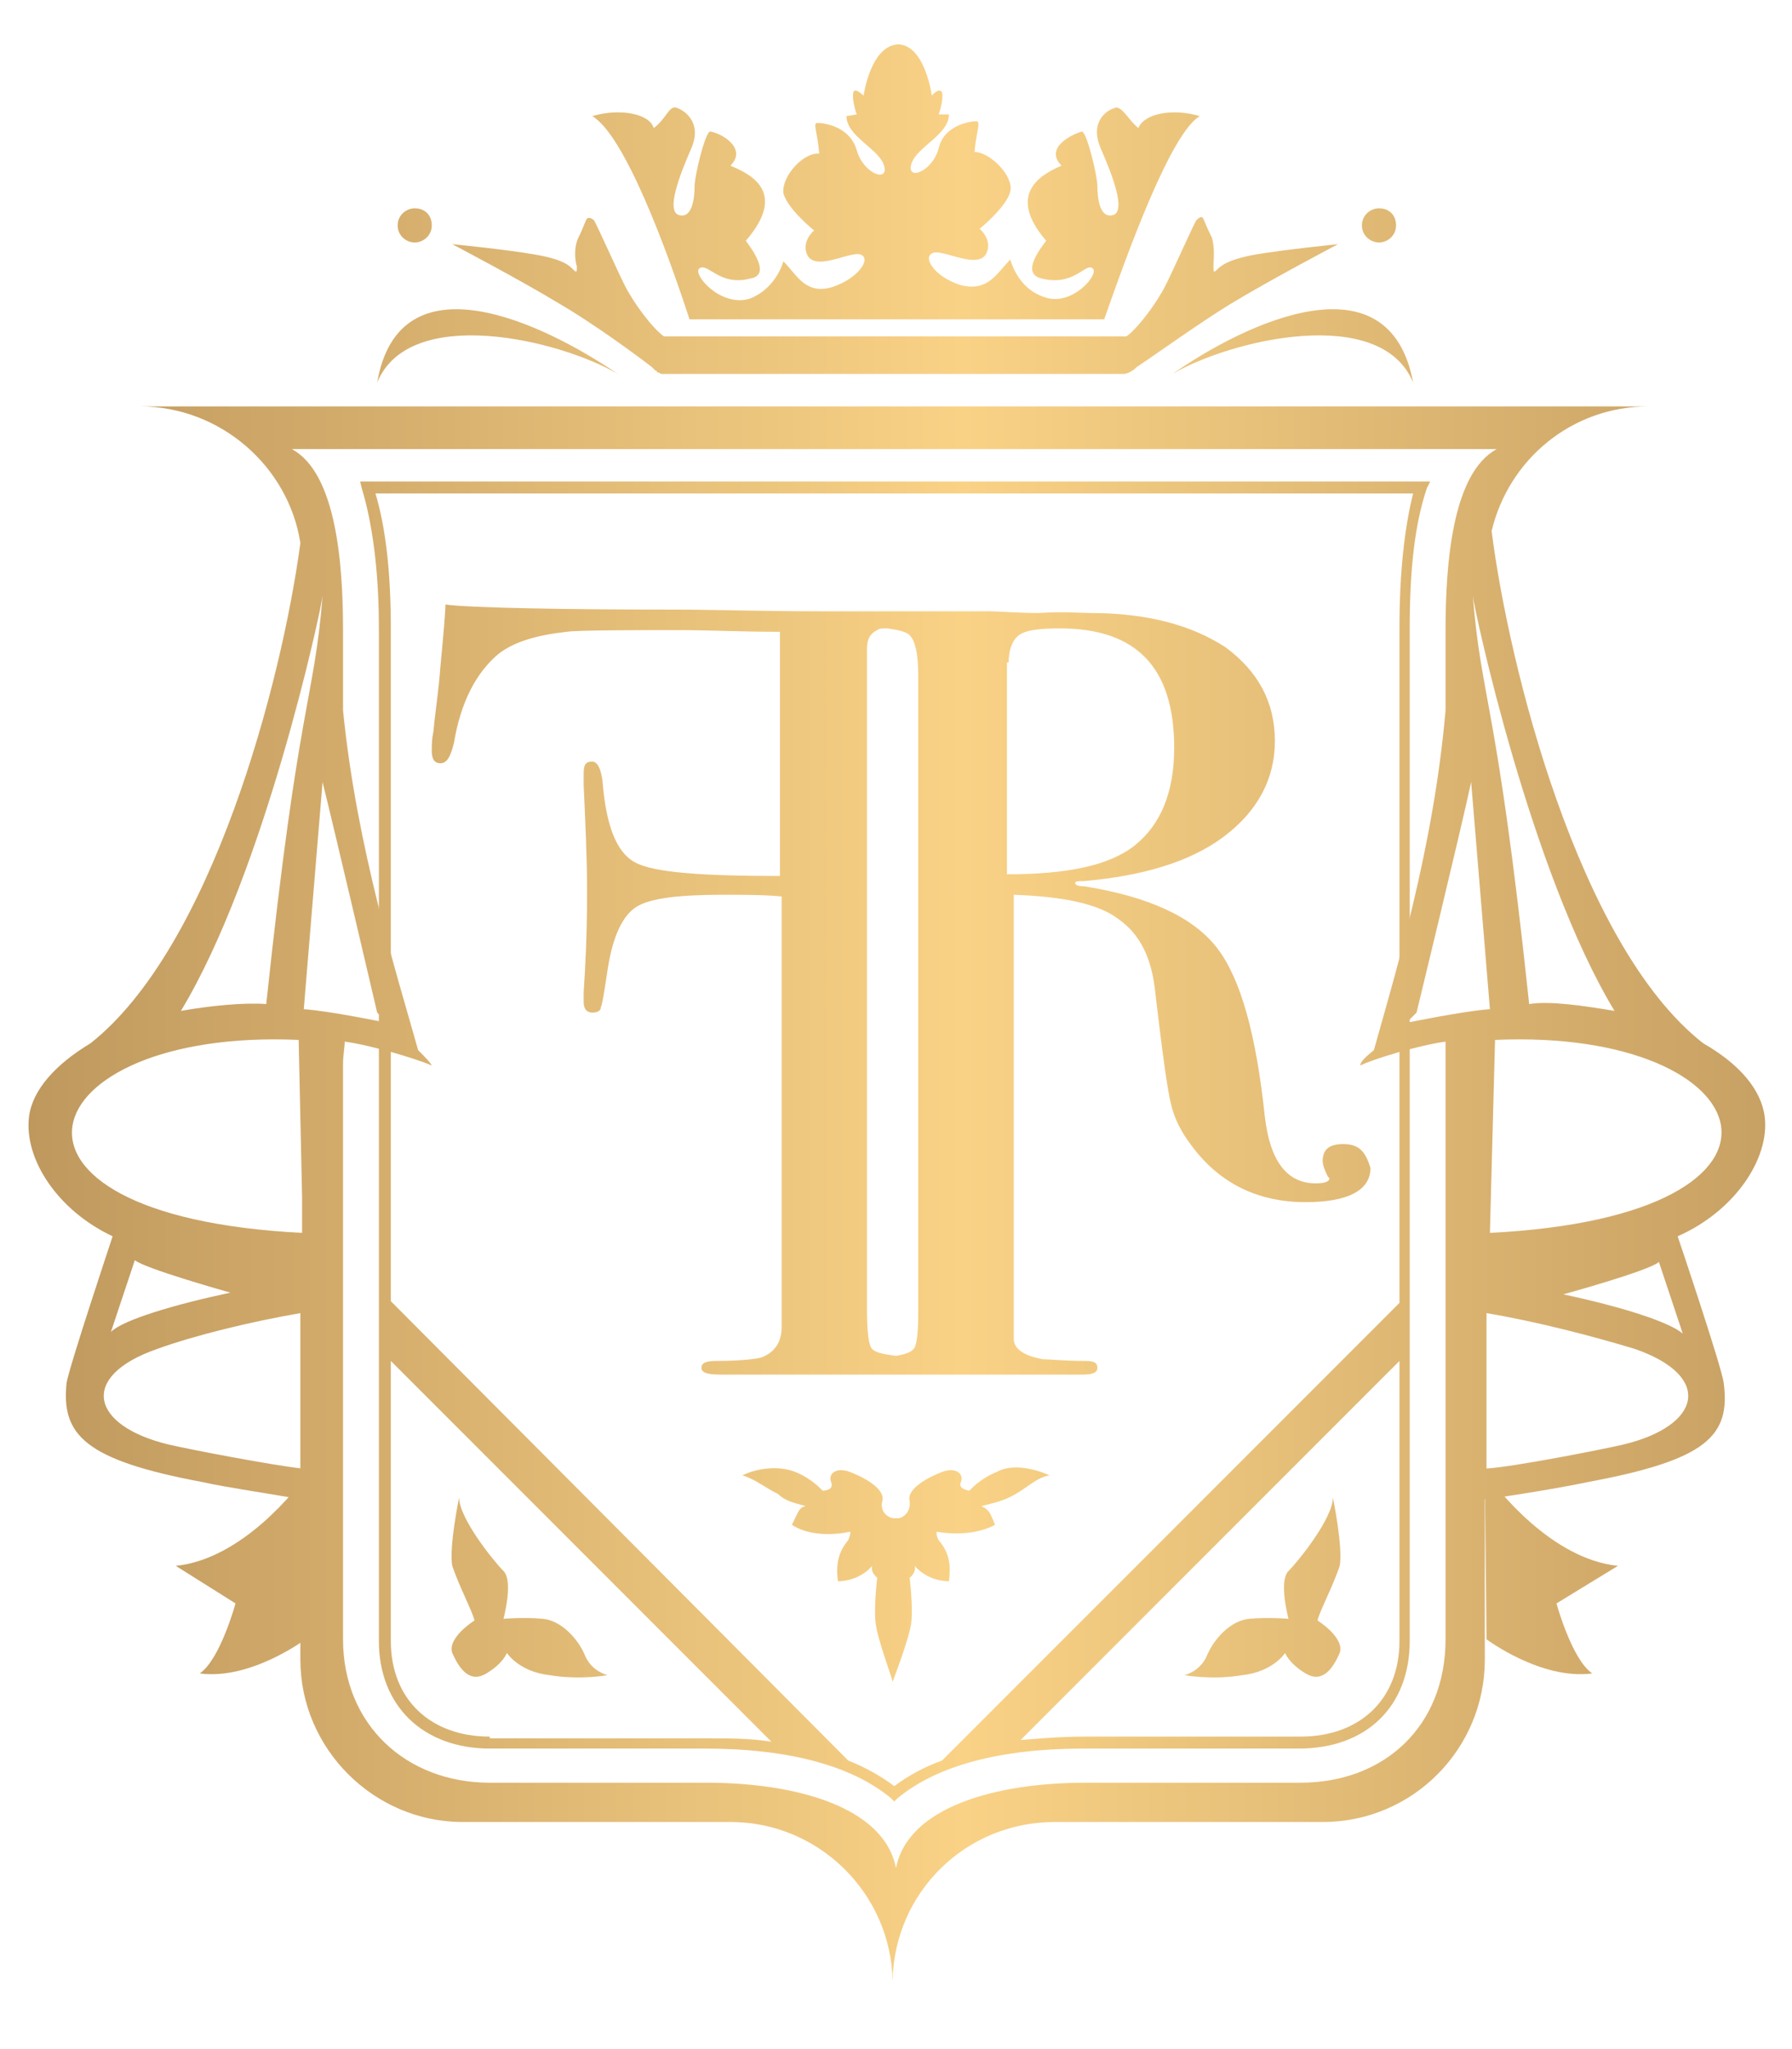 <svg xmlns="http://www.w3.org/2000/svg" id="Layer_1" x="0" y="0" viewBox="0 0 105 120" xml:space="preserve"><style type="text/css">.st0{fill-rule:evenodd;clip-rule:evenodd;fill:url(#SVGID_1_)}.st1{fill:url(#SVGID_2_)}.st2{fill:url(#SVGID_3_)}.st3{fill:url(#SVGID_4_)}.st4{fill:url(#SVGID_5_)}.st5{fill:url(#SVGID_6_)}.st6{fill:url(#SVGID_7_)}.st7{fill-rule:evenodd;clip-rule:evenodd;fill:url(#SVGID_8_)}.st8{fill:url(#SVGID_9_)}.st9{fill:url(#SVGID_10_)}.st10{fill:url(#SVGID_11_)}.st11{fill:url(#SVGID_12_)}.st12{fill:url(#SVGID_13_)}.st13{fill:url(#SVGID_14_)}</style><linearGradient id="SVGID_1_" gradientUnits="userSpaceOnUse" x1="-22.983" y1="92.123" x2="135.86" y2="92.123"><stop offset="0" stop-color="#a57e4c"></stop><stop offset=".5" stop-color="#f9d286"></stop><stop offset="1" stop-color="#a57e4c"></stop></linearGradient><path class="st0" d="M87 86.2c.7 1 3.9 5.1 7.8 5.5l-3.6 2.2s.9 3.3 2.1 4.1c-3 .4-6.2-2-6.2-2"></path><linearGradient id="SVGID_2_" gradientUnits="userSpaceOnUse" x1="-22.983" y1="10.661" x2="135.86" y2="10.661"><stop offset="0" stop-color="#a57e4c"></stop><stop offset=".5" stop-color="#f9d286"></stop><stop offset="1" stop-color="#a57e4c"></stop></linearGradient><path class="st1" d="M40.4 18.7h24.3c1.4-4 3.9-10.9 5.6-11.9-1.7-.5-3.3-.1-3.6.7-.6-.5-.9-1.2-1.3-1.2-.5.1-1.6.8-.9 2.4.7 1.6 1.5 3.7.7 3.9-.8.2-.9-1.1-.9-1.7 0-.6-.6-3.1-.9-3.2-.7.2-2.2 1-1.2 2-.9.4-3.4 1.5-.9 4.4-.3.4-1.5 1.9-.3 2.2 1.9.5 2.6-.9 3-.6.5.3-1.2 2.3-2.8 1.7-1.6-.5-2-2.2-2-2.2-.8.8-1.3 1.9-2.9 1.5-1.6-.5-2.3-1.7-1.6-1.9.7-.2 3.1 1.3 3.2-.4 0-.6-.5-1-.5-1s1.6-1.3 1.8-2.2c.2-.9-1.2-2.3-2.1-2.3.1-1.2.4-1.8.1-1.8-.3 0-1.9.2-2.2 1.6-.4 1.4-1.9 1.9-1.6.9.3-1 2.2-1.7 2.2-2.9H55s.3-.8.2-1.3c-.2-.3-.6.2-.6.2s-.4-3-2-3c-1.6.1-2 3-2 3s-.5-.5-.6-.2c-.1.5.2 1.3.2 1.3l-.6.1c0 1.2 1.9 1.9 2.2 2.9.3 1-1.2.5-1.6-.9-.4-1.4-1.9-1.6-2.3-1.6-.3 0 0 .5.1 1.8-.9-.1-2.2 1.3-2.1 2.3.2.9 1.8 2.2 1.8 2.2s-.5.4-.5 1c.1 1.7 2.5.2 3.2.4.7.2-.1 1.4-1.6 1.9-1.6.5-2.1-.7-2.9-1.5 0 0-.4 1.6-2 2.2-1.7.5-3.4-1.5-2.9-1.8.5-.3 1.2 1.1 3 .6 1.2-.2 0-1.8-.3-2.2 2.6-3 0-4-.9-4.4 1-1-.5-1.9-1.2-2-.3.1-.9 2.6-.9 3.2 0 .6-.1 1.9-.9 1.7-.8-.2 0-2.3.7-3.9s-.5-2.3-.9-2.4c-.4-.1-.6.7-1.3 1.2-.2-.8-1.9-1.2-3.6-.7 1.9 1.1 4.4 7.9 5.7 11.9z"></path><linearGradient id="SVGID_3_" gradientUnits="userSpaceOnUse" x1="-22.983" y1="20.275" x2="135.86" y2="20.275"><stop offset="0" stop-color="#a57e4c"></stop><stop offset=".5" stop-color="#f9d286"></stop><stop offset="1" stop-color="#a57e4c"></stop></linearGradient><path class="st2" d="M68.7 21.9c3.4-2 12.2-4.1 14.1.5-1.4-7.5-9.8-3.5-14.1-.5z"></path><linearGradient id="SVGID_4_" gradientUnits="userSpaceOnUse" x1="-22.983" y1="20.275" x2="135.86" y2="20.275"><stop offset="0" stop-color="#a57e4c"></stop><stop offset=".5" stop-color="#f9d286"></stop><stop offset="1" stop-color="#a57e4c"></stop></linearGradient><path class="st3" d="M22.1 22.4c1.9-4.6 10.7-2.5 14.1-.5-4.4-3-12.8-7-14.1.5z"></path><linearGradient id="SVGID_5_" gradientUnits="userSpaceOnUse" x1="-22.983" y1="13.201" x2="135.86" y2="13.201"><stop offset="0" stop-color="#a57e4c"></stop><stop offset=".5" stop-color="#f9d286"></stop><stop offset="1" stop-color="#a57e4c"></stop></linearGradient><path class="st4" d="M24.3 14.2c.5 0 1-.4 1-1s-.4-1-1-1c-.5 0-1 .4-1 1s.5 1 1 1z"></path><linearGradient id="SVGID_6_" gradientUnits="userSpaceOnUse" x1="-22.983" y1="17.323" x2="135.86" y2="17.323"><stop offset="0" stop-color="#a57e4c"></stop><stop offset=".5" stop-color="#f9d286"></stop><stop offset="1" stop-color="#a57e4c"></stop></linearGradient><path class="st5" d="M72.1 17.8c2.3-1.4 6.3-3.5 6.3-3.5s-3 .3-4.8.6c-1.7.3-2.1.7-2.3.9-.2.2-.2.1-.2-.2 0-.3.1-1.1-.1-1.7-.3-.6-.4-.9-.5-1.1-.1-.2-.3 0-.4.1-.1.1-1.3 2.8-1.8 3.8s-1.6 2.5-2.3 3H38.9c-.7-.5-1.8-2-2.3-3-.5-1-1.7-3.7-1.8-3.8-.1-.1-.3-.2-.4-.1-.1.1-.2.5-.5 1.1-.3.6-.2 1.4-.1 1.7 0 .3 0 .4-.2.2s-.5-.6-2.3-.9c-1.7-.3-4.8-.6-4.8-.6s4 2.1 6.3 3.5c1.9 1.1 4.5 3 5.4 3.7l.2.2c.1 0 .1.1.1.1.1 0 .2.1.3.1h27c.3 0 .6-.2.8-.4 1.2-.8 3.7-2.6 5.5-3.7z"></path><linearGradient id="SVGID_7_" gradientUnits="userSpaceOnUse" x1="-22.983" y1="13.201" x2="135.86" y2="13.201"><stop offset="0" stop-color="#a57e4c"></stop><stop offset=".5" stop-color="#f9d286"></stop><stop offset="1" stop-color="#a57e4c"></stop></linearGradient><path class="st6" d="M80.8 14.2c.5 0 1-.4 1-1s-.4-1-1-1c-.5 0-1 .4-1 1s.5 1 1 1z"></path><linearGradient id="SVGID_8_" gradientUnits="userSpaceOnUse" x1="-22.983" y1="92.123" x2="135.86" y2="92.123"><stop offset="0" stop-color="#a57e4c"></stop><stop offset=".5" stop-color="#f9d286"></stop><stop offset="1" stop-color="#a57e4c"></stop></linearGradient><path class="st7" d="M18.1 86.2c-.7 1-3.9 5.1-7.8 5.5l3.5 2.2s-.9 3.3-2.1 4.1c3 .4 6.2-2 6.2-2"></path><linearGradient id="SVGID_9_" gradientUnits="userSpaceOnUse" x1="-22.983" y1="69.96" x2="135.86" y2="69.96"><stop offset="0" stop-color="#a57e4c"></stop><stop offset=".5" stop-color="#f9d286"></stop><stop offset="1" stop-color="#a57e4c"></stop></linearGradient><path class="st8" d="M103.4 65.4c-.2-1.6-1.5-3.1-3.6-4.3-7.3-5.7-11.4-22.1-12.4-30 1-4.2 4.7-7.3 9.2-7.3H8.2c4.7 0 8.7 3.5 9.4 8-1.1 8.2-5.2 23.7-12.3 29.3-2 1.2-3.4 2.7-3.6 4.3-.3 2.5 1.7 5.5 4.9 7 0 0-2.6 7.8-2.7 8.6-.3 3 1 4.5 8 5.8 1.3.3 4.1.7 5.7 1v9.4c0 5.2 4.3 9.5 9.5 9.5h15.7c5.2 0 9.4 4.2 9.5 9.3.1-5.2 4.3-9.3 9.5-9.3h15.7c5.3 0 9.5-4.3 9.5-9.5v-9.4c1.6-.2 4.6-.7 6-1 7-1.3 8.4-2.7 8-5.8-.1-.9-2.7-8.6-2.7-8.6 3.4-1.5 5.4-4.6 5.1-7zm-8.8-6.2c-1.8-.3-3.8-.6-5-.4-1.9-17.9-2.8-17.7-3.3-23.9.1.9 3.4 16.2 8.3 24.3zm-7.3-.1c-1.5.1-4.9.8-4.9.8l.6-.6s2.6-10.7 3.2-13.5l1.1 13.3zM18.9 34.9c-.5 6.2-1.4 6-3.3 23.9-1.3-.1-3.3.1-5 .4 4.9-8.1 8.2-23.4 8.3-24.3zm-11 38.9c.6.5 5.6 1.9 5.6 1.9-3.3.7-6.3 1.6-7 2.3l1.4-4.2zM17.7 86c-1.8-.2-6.5-1.1-7.8-1.4-4.6-1.1-5.3-4-.7-5.6 2.2-.8 5.5-1.6 8.4-2.1V86zm0-13.8c-19.8-1-16-12-.2-11.3l.2 9.2v2.1zm1.2-26.4c.7 2.8 3.2 13.5 3.2 13.5l.6.6s-3.4-.7-4.9-.8l1.1-13.3zm57.3 58.6H63.6c-5.2 0-10.4 1.4-11.1 5-.7-3.6-5.9-5-11.1-5H28.7c-4.9 0-8.6-3.4-8.6-8.4V62.3c0-.5.1-1 .1-1.3 1.5.2 4.2 1 5.1 1.4-.1-.2-.4-.5-.8-.9-1.2-4.3-3.6-11.8-4.4-19.9v-4.7c0-3.9-.4-9.2-3-10.6h70.6c-2.6 1.4-3 6.7-3 10.6v4.7c-.7 8.1-3 15.6-4.2 19.9-.5.4-.8.7-.8.9.8-.4 3.5-1.2 5-1.4v35c0 5.1-3.6 8.4-8.5 8.4zm18.9-19.8c-1.3.3-6.4 1.3-8 1.4v-9.1c3 .5 6.4 1.4 8.7 2.1 4.6 1.6 3.9 4.5-.7 5.6zm3.5-6.5c-.8-.7-3.7-1.6-7-2.3 0 0 5.1-1.4 5.6-1.9l1.4 4.2zm-11.3-5.9l.3-11.3c15.8-.7 19.6 10.3-.3 11.3z"></path><linearGradient id="SVGID_10_" gradientUnits="userSpaceOnUse" x1="-22.983" y1="92.926" x2="135.86" y2="92.926"><stop offset="0" stop-color="#a57e4c"></stop><stop offset=".5" stop-color="#f9d286"></stop><stop offset="1" stop-color="#a57e4c"></stop></linearGradient><path class="st9" d="M78.1 87.7c0 1.2-2 3.7-2.6 4.3-.6.6 0 2.8 0 2.8s-1.2-.1-2.3 0c-1.1.1-2.1 1.2-2.5 2.2-.4.9-1.3 1.1-1.3 1.1s1.6.3 3.4 0c1.8-.2 2.5-1.3 2.5-1.3s.2.6 1.2 1.2 1.6-.3 2-1.2c.3-.9-1.3-1.9-1.3-1.9.1-.5.9-2 1.3-3.2.2-1.1-.4-4-.4-4z"></path><linearGradient id="SVGID_11_" gradientUnits="userSpaceOnUse" x1="-22.983" y1="92.211" x2="135.86" y2="92.211"><stop offset="0" stop-color="#a57e4c"></stop><stop offset=".5" stop-color="#f9d286"></stop><stop offset="1" stop-color="#a57e4c"></stop></linearGradient><path class="st10" d="M47.2 88.2c-.4.1-.4.3-.8 1.1 1.4.9 3.4.4 3.4.4s.1 0-.1.5c-.7.8-.7 1.7-.6 2.4.7 0 1.5-.3 2-.9-.1.4.3.7.3.7s-.2 1.6-.1 2.6 1 3.3 1 3.5c.1-.3 1-2.6 1.1-3.5.1-1-.1-2.6-.1-2.6s.4-.3.3-.7c.5.6 1.3.9 2 .9.1-.8.1-1.6-.6-2.4-.2-.4-.1-.5-.1-.5s1.9.4 3.4-.4c-.3-.8-.4-.9-.8-1.1.8-.2 1.3-.3 2-.7.7-.4 1.3-1 2-1.1-.9-.4-2.2-.7-3.1-.2-1 .4-1.6 1.1-1.6 1.1s-.7-.1-.5-.5c.2-.5-.3-.9-1.1-.6-.8.3-2.1 1-1.9 1.7.1.7-.5 1.1-.8 1-.3.1-1-.3-.8-1 .2-.7-1.1-1.4-1.9-1.7-.8-.3-1.3.1-1.1.6s-.5.5-.5.5-.6-.7-1.6-1.1c-1-.4-2.3-.2-3.1.2.7.2 1.3.7 2.1 1.1.4.4.9.5 1.6.7z"></path><linearGradient id="SVGID_12_" gradientUnits="userSpaceOnUse" x1="-22.983" y1="57.855" x2="135.86" y2="57.855"><stop offset="0" stop-color="#a57e4c"></stop><stop offset=".5" stop-color="#f9d286"></stop><stop offset="1" stop-color="#a57e4c"></stop></linearGradient><path class="st11" d="M78.7 67c-.8 0-1.2.3-1.2 1 0 .2.1.5.3.9l.1.1c0 .2-.3.3-.8.3-1.7 0-2.7-1.3-3-4-.5-4.7-1.4-8-2.8-9.8-1.4-1.8-4-3-7.8-3.6-.4 0-.5-.1-.5-.2s.2-.1.5-.1c3.4-.3 6.2-1.1 8.2-2.6 2-1.5 3-3.4 3-5.6 0-2.3-1-4.1-2.9-5.5-2-1.3-4.6-2-7.9-2-.6 0-1.6-.1-3 0-1.3 0-2.3-.1-3-.1h-9.7c-3.5 0-6.4-.1-8.7-.1-6.1 0-12.1-.1-13.4-.3 0 .4-.1 1.6-.3 3.7-.1 1.4-.3 2.6-.4 3.7-.1.5-.1.8-.1 1.2 0 .5.2.7.5.7.4 0 .6-.4.8-1.2.4-2.4 1.3-4.1 2.6-5.2.9-.7 2.2-1.1 4-1.3.6-.1 4.4-.1 6.6-.1 1.7 0 3.6.1 5.9.1v14.3c-4.6 0-7.4-.2-8.5-.8-1.1-.6-1.7-2.2-1.9-4.8-.1-.7-.3-1.1-.6-1.1-.4 0-.5.2-.5.7v.7c.1 2.2.2 4.3.2 6.2 0 2.5-.1 4.4-.2 5.9v.6c0 .4.2.6.5.6s.5-.1.5-.3c.1-.2.2-.9.4-2.2.3-2 .9-3.2 1.7-3.7.8-.5 2.5-.7 5-.7 1.3 0 2.5 0 3.5.1v25.2c0 .9-.4 1.5-1.2 1.8-.4.1-1.3.2-2.6.2-.6 0-.9.1-.9.4 0 .3.4.4 1.1.4h21.2c.6 0 .9-.1.9-.4 0-.3-.2-.4-.7-.4-1.3 0-2.1-.1-2.5-.1-1.1-.2-1.7-.6-1.7-1.2v-26c2.8.1 4.9.5 6.1 1.4 1.3.9 2 2.3 2.2 4.4.4 3.4.7 5.6.9 6.4.2.9.6 1.7 1.3 2.6 1.6 2.1 3.8 3.2 6.6 3.2 2.5 0 3.8-.7 3.8-2-.3-1-.7-1.4-1.6-1.4zM51.1 79c-.2-.2-.3-1-.3-2.3V38c0-.6.2-.9.6-1.1.1-.1.3-.1.6-.1.7.1 1.1.2 1.3.4.3.3.5 1 .5 2.3V77c0 1.1-.1 1.7-.2 1.9-.1.2-.4.4-1.1.5-.8-.1-1.2-.2-1.4-.4zm8-40.2c0-.7.2-1.3.6-1.6.4-.3 1.2-.4 2.4-.4 4.5 0 6.7 2.3 6.7 7 0 2.6-.8 4.5-2.3 5.7-1.5 1.2-4 1.7-7.5 1.7V38.8z"></path><linearGradient id="SVGID_13_" gradientUnits="userSpaceOnUse" x1="-22.983" y1="92.926" x2="135.86" y2="92.926"><stop offset="0" stop-color="#a57e4c"></stop><stop offset=".5" stop-color="#f9d286"></stop><stop offset="1" stop-color="#a57e4c"></stop></linearGradient><path class="st12" d="M26.9 87.7c0 1.2 2 3.7 2.6 4.3.6.6 0 2.8 0 2.8s1.2-.1 2.3 0c1.1.1 2.1 1.2 2.5 2.2.4.9 1.3 1.1 1.3 1.1s-1.6.3-3.4 0c-1.8-.2-2.5-1.3-2.5-1.3s-.2.6-1.2 1.2-1.6-.3-2-1.2c-.3-.9 1.3-1.9 1.3-1.9-.1-.5-.9-2-1.3-3.2-.2-1.1.4-4 .4-4z"></path><linearGradient id="SVGID_14_" gradientUnits="userSpaceOnUse" x1="-22.983" y1="66.832" x2="135.86" y2="66.832"><stop offset="0" stop-color="#a57e4c"></stop><stop offset=".5" stop-color="#f9d286"></stop><stop offset="1" stop-color="#a57e4c"></stop></linearGradient><path class="st13" d="M83.8 28.2H21.1l.1.4c.6 2 1 4.7 1 8.2v59.3c0 3.8 2.6 6.3 6.5 6.3h12.6c4.9 0 8.6 1 10.9 2.9l.2.2.2-.2c2.3-1.9 6-2.9 10.9-2.9h12.6c4 0 6.5-2.5 6.5-6.3V36.8c0-3.5.3-6.1 1-8.2l.2-.4zm-55.1 73.5c-3.5 0-5.8-2.2-5.8-5.6V79.7L45.2 102c-1.2-.2-2.5-.2-3.9-.2H28.7zm47.5 0H63.6c-1.4 0-2.6.1-3.8.2L82 79.7v16.4c0 3.4-2.3 5.6-5.8 5.6zM82 36.8v39.5l-26.8 26.8c-1.1.4-2 .9-2.8 1.5-.8-.6-1.7-1.1-2.7-1.5L22.9 76.2V36.8c0-3.3-.3-5.9-.9-7.9h60.8c-.5 2-.8 4.6-.8 7.9z"></path></svg>